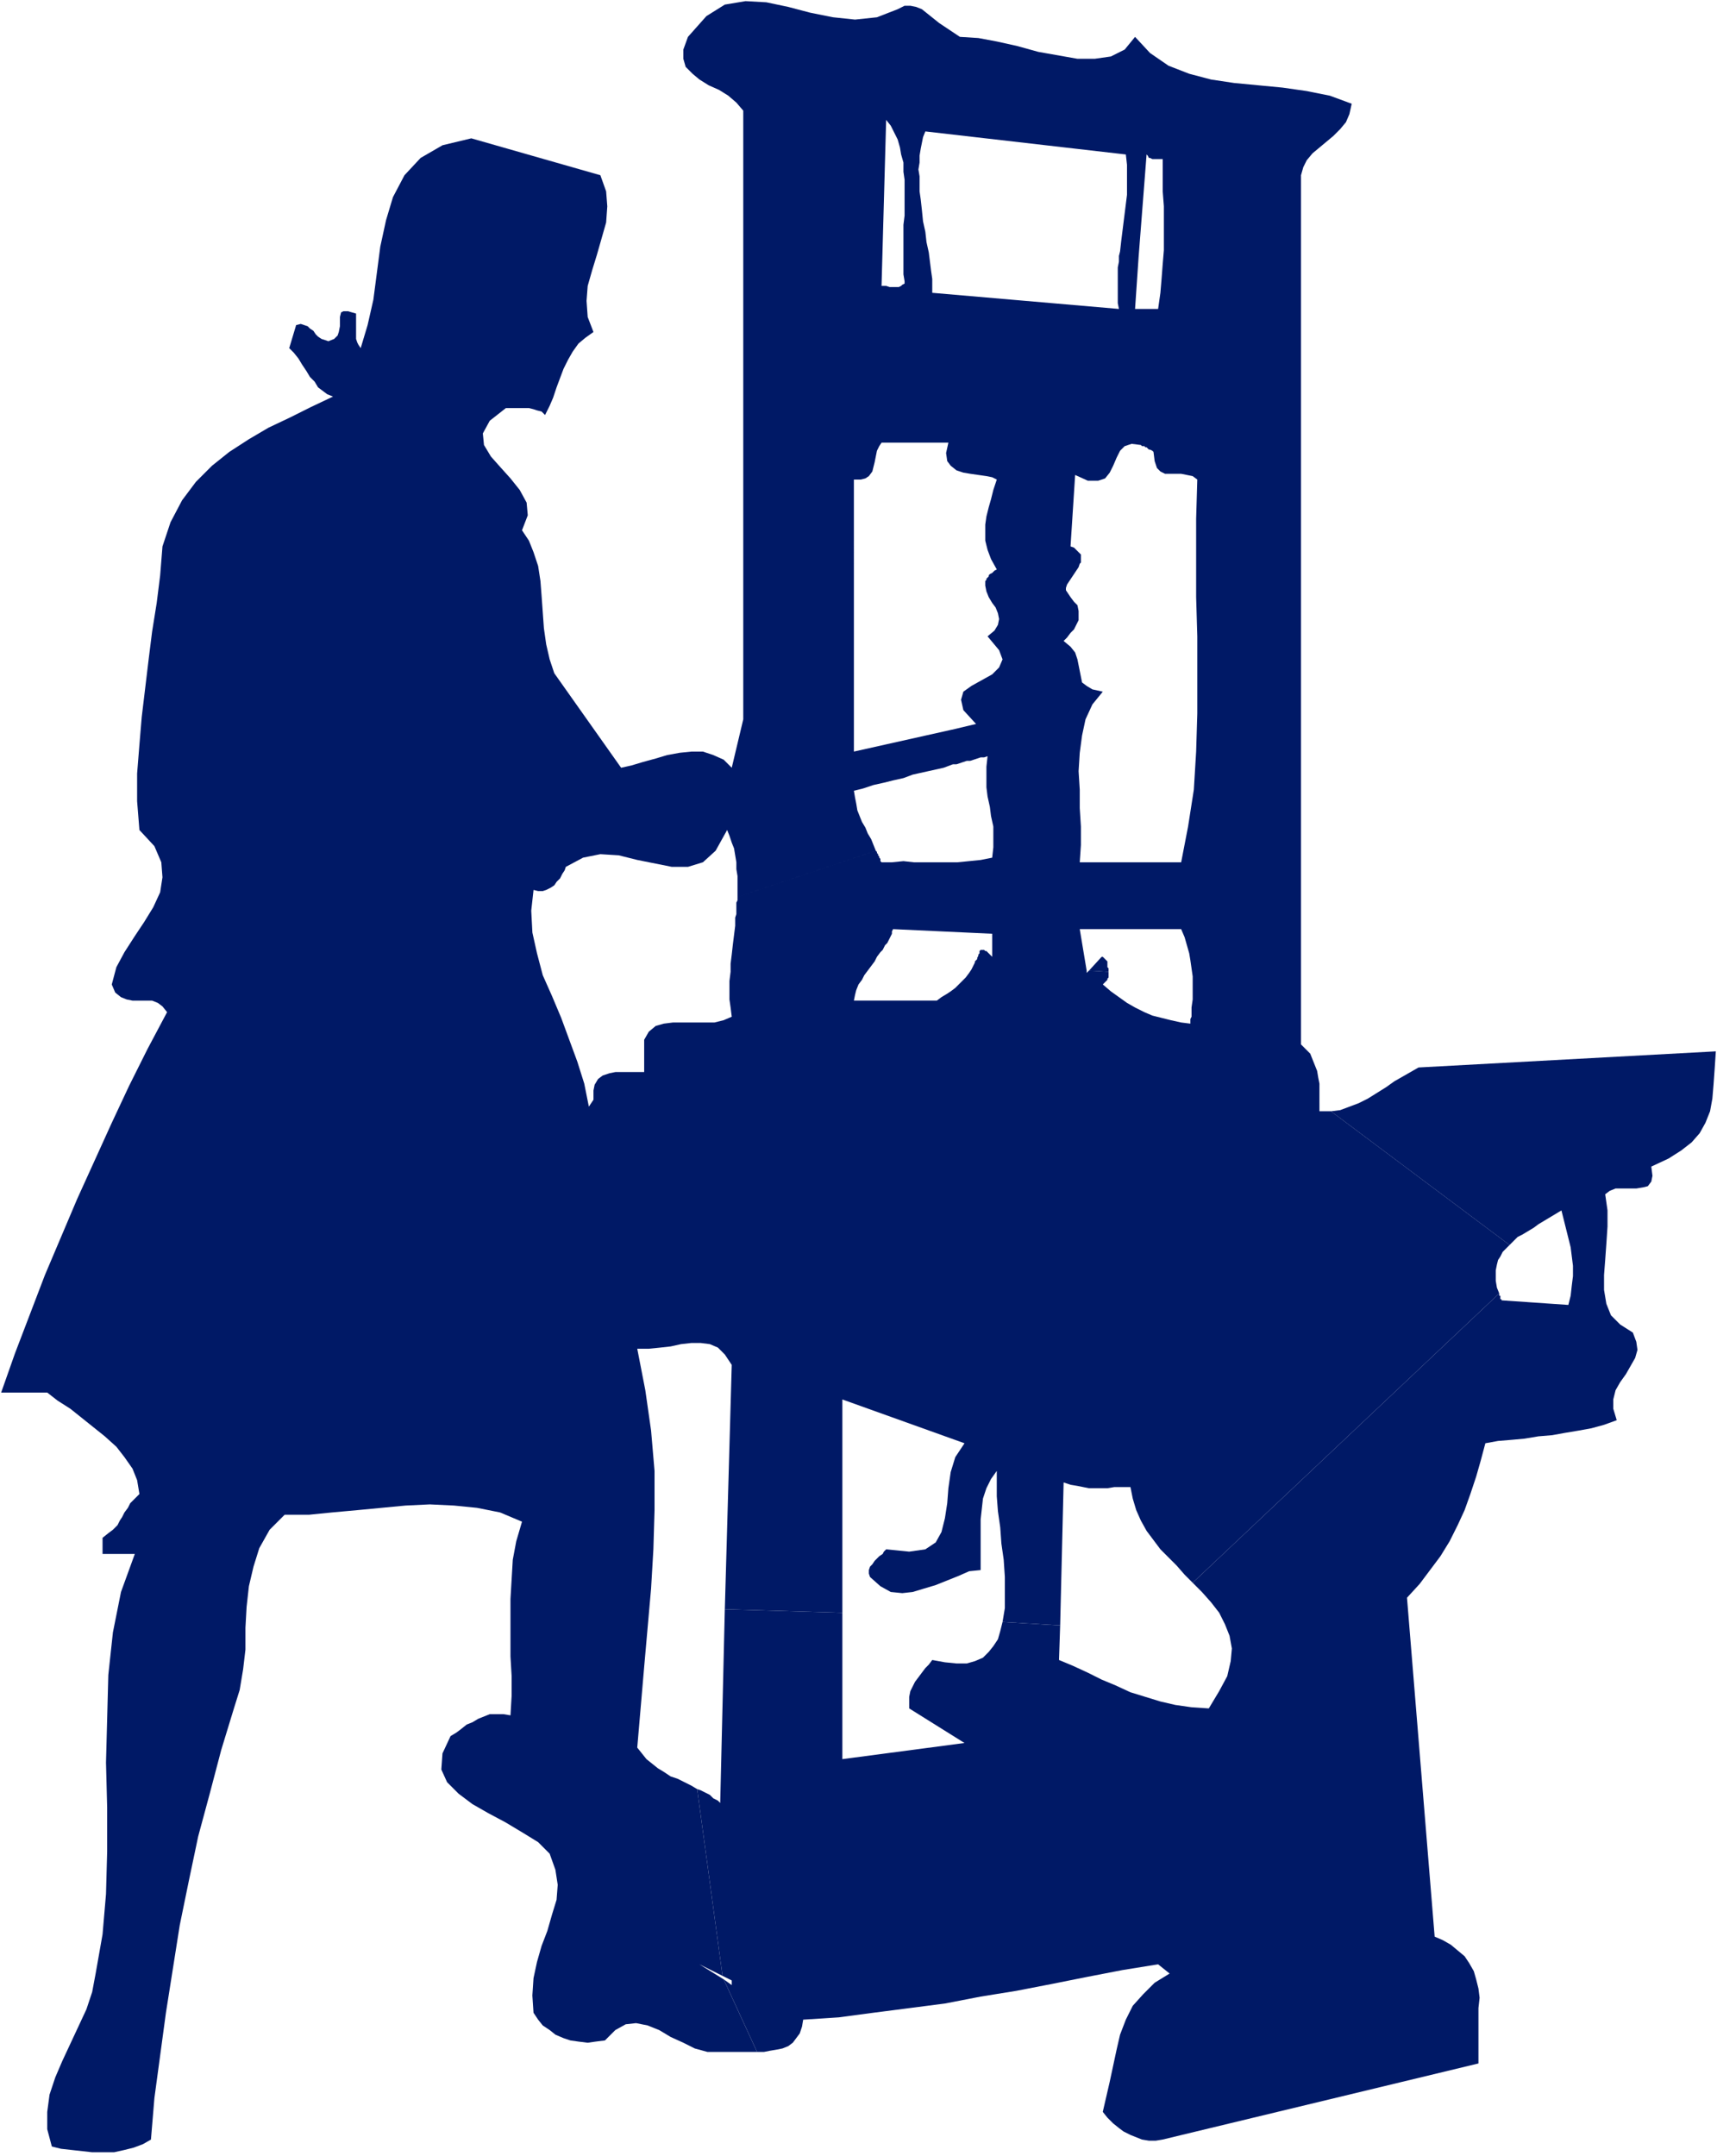 <svg xmlns="http://www.w3.org/2000/svg" fill-rule="evenodd" height="249.333" preserveAspectRatio="none" stroke-linecap="round" viewBox="0 0 1490 1870" width="198.667"><style>.pen1{stroke:none}.brush2{fill:#001966}</style><path class="pen1 brush2" fill-rule="nonzero" d="m1489 912-258 14-7 4-7 4-7 4-7 5-8 5-8 5-8 4-8 3-8 3-8 1 155 116 3-3 4-4 4-2 5-3 5-3 4-3 5-3 5-3 5-3 5-3 2 8 2 8 2 8 2 8 1 8 1 8v9l-1 8-1 9-2 8-58-4v-1h-1v-3h-1v-2l-266 251 8 8 8 9 7 9 5 10 4 10 2 11-1 11-3 13-7 13-9 15-15-1-14-2-13-3-13-4-13-4-13-6-12-5-12-6-13-6-12-5 1-30-50-3-2 8-2 7-4 6-4 5-5 5-7 3-7 2h-9l-10-1-11-2-3 4-3 3-3 4-3 4-3 4-2 4-2 4-1 5v10l48 30-106 14v-127l-102-3-4 168-2-2-2-1-2-1-1-1-2-2-2-1-2-1-2-1-2-1-3-1 22 162 8 4v4l-7-5 29 63h6l5-1 6-1 5-1 5-2 4-3 3-4 3-4 2-6 1-6 31-2 30-4 31-4 31-4 31-6 31-5 31-6 30-6 31-6 31-5 10 8-13 8-10 10-9 10-6 12-5 13-3 13-3 14-3 14-3 13-3 13 4 5 5 5 5 4 4 3 6 3 5 2 5 2 6 1h6l6-1 274-66v-48l1-9-1-8-2-8-2-7-4-7-4-6-6-5-6-5-7-4-7-3-24-294 11-12 9-12 9-12 8-13 7-14 6-13 5-14 5-15 4-14 4-15 11-2 12-1 11-1 12-2 12-1 11-2 12-2 11-2 11-3 11-4-3-10v-8l2-8 4-7 5-7 4-7 4-7 2-7-1-7-3-8-11-7-8-8-4-10-2-12v-13l1-13 1-14 1-15v-14l-2-14 4-3 5-2h18l6-1 4-1 3-4 1-5-1-8 15-7 11-7 9-7 7-8 5-9 4-10 2-11 1-12 1-14 1-15zm-533-82-11 12 17 1v-3l-1-1v-5l-4-4z"/><path class="pen1 brush2" fill-rule="nonzero" d="m607 1704 20 10-22-162-5-3-6-3-6-3-6-2-6-4-5-3-5-4-5-4-4-5-4-5 3-35 3-35 3-34 3-34 2-34 1-34v-34l-3-35-5-35-7-36h10l10-1 9-1 9-2 9-1h8l8 1 7 3 6 6 6 9-6 212 102 3v-185l106 38-8 12-4 13-2 14-1 13-2 13-3 12-5 9-9 6-14 2-20-2-2 2-1 2-3 2-2 2-2 2-2 3-2 2-1 3v3l1 3 9 8 9 5 10 1 9-1 10-3 10-3 10-4 10-4 9-4 10-1v-44l1-9 1-9 3-9 4-8 5-7v22l1 13 2 14 1 14 2 14 1 15v27l-2 12 50 3 3-124 6 2 6 1 5 1 5 1h16l6-1h14l2 10 3 10 4 9 5 9 6 8 6 8 7 7 7 7 7 8 7 7 266-251-2-5-1-6v-9l1-5 1-4 2-3 2-4 3-3 3-3-155-116h-10v-7l-111-83v8l-1 2v4l-8-1-9-2-8-2-8-2-7-3-8-4-7-4-7-5-7-5-7-6 1-1 1-1 1-1 1-1v-1l1-1v-5l-17-1-2 2v-2l-98-5-2 4-2 3-3 4-3 3-3 3-3 3-4 3-3 2-5 3-4 3h-72l1-5 1-4 2-5 3-4 2-4 3-4 3-4 3-4 2-4 3-4-126-23-1 8-1 8-1 9-1 8v7l-1 8v16l1 7 1 8-7 3-8 2h-36l-8 1-7 2-6 5-4 7v28h-25l-5 1-6 2-4 3-3 5-1 5v8l-4 6-4-20-6-19-7-19-7-19-8-19-8-18-5-19-4-18-1-19 2-18 4 1h4l3-1 4-2 3-2 2-3 3-3 2-4 2-3 1-3 15-8 15-3 16 1 16 4 15 3 15 3h14l13-4 11-10 10-18 2 5 2 6 2 5 1 6 1 6v6l1 6v18l120-40-2-5-2-5-3-5-2-5-3-5-2-5-2-5-1-6-1-5-1-6 8-2 9-3 9-2 8-2 9-2 8-3 9-2 9-2 9-2 8-3-1-30-85 19V416h6l4-1 3-2 3-4 1-4 1-4 1-5 1-5 2-4 2-3h58l-2 9 1 7 3 4 5 4 6 2 6 1 7 1 7 1 5 1 4 2-3 9-2 8-2 7-2 8-1 7v14l2 8 3 8 5 9-2 1-1 1-1 1-2 1-1 1v1l-1 1-1 1v1l-1 1 82-15 1-1v-7l-1-1-2-2-1-1-2-2-3-1 4-62 11 5h9l6-2 4-5 3-6 3-7 3-6 4-4 6-2 8 1V268h-5l3-44-16-6-1 4v5l-1 5v31l1 5-162-14v-12l-1-7-1-8-1-8-2-9-1-9-2-9-1-10-1-9-14-2v16l-1 8v43l1 6v2l-2 1-1 1-2 1h-8l-3-1h-4l4-144 4 5 3 6 3 6 2 7 1 6 2 7v8l1 7v15l14 2-1-7v-13l-1-6 1-6v-6l1-6 1-5 1-5 2-5 174 20 1 9v26l-1 8-1 8-1 8-1 8-1 8-1 9 16 6 7-90 1 1 1 2h1l2 1h9v28l1 13v38l-1 12-1 13-1 12-2 14h-15v118l1 1h2l1 1h1l1 1 1 1h1l2 1 1 1 1 8 2 6 3 3 4 2h14l5 1 5 1 4 3-1 34v68l1 34v67l-1 33-2 33-5 32-6 31h-88l1-15v-16l-1-16v-16l-1-16 1-16 2-15 3-14 6-13 9-11-9-2-5-3-4-3-1-5-1-5-1-5-1-5-2-6-4-5-6-5 3-3 3-4 3-3 2-4 2-4v-8l-1-5-3-3-3-4-2-3-2-3v-2l1-3 2-3 2-3 2-3 2-3 2-3 1-3-82 15v4l1 5 2 5 3 5 3 4 2 5 1 5-1 5-3 5-6 5 10 12 3 8-3 7-6 6-9 5-9 5-7 5-2 7 2 9 11 12-21 5 1 30h3l3-1 3-1 3-1h3l3-1 3-1 3-1h3l3-1-1 9v18l1 8 2 9 1 8 2 9v18l-1 9-10 2-10 1-10 1h-38l-9-1-10 1h-9l-1-1v-2l-1-1v-1l-1-1v-1l-1-1v-1l-1-1-120 40v3l-1 2v10l-1 3v7l126 23 2-2 1-2 1-2 2-2 1-2 1-2 1-2 1-2v-2l1-2 86 4v20l-1-1-1-1-1-1-1-1-1-1h-1l-1-1h-3l-1 1v2l-1 1v1l-1 2v1l-1 1-1 1v1l-1 2 98 5-6-36h88l3 7 2 7 2 7 1 6 1 7 1 7v20l-1 7 111 83v-17l-1-5-1-6-2-5-2-5-2-5-4-4-4-4V152l2-7 3-6 5-6 6-5 6-5 6-5 6-6 5-6 3-7 2-9-19-7-20-4-21-3-21-2-21-2-20-3-19-5-18-7-16-11-13-14-9 11-12 6-14 2h-15l-17-3-17-3-18-5-18-4-16-3-16-1-6-4-6-4-6-4-5-4-5-4-5-4-5-2-5-1h-5l-6 3-18 7-19 2-19-2-20-4-19-5-19-4-18-1-18 3-16 10-16 18-4 11v8l2 7 6 6 6 5 8 5 9 4 8 5 7 6 6 7v528l-10 42-7-7-9-4-9-3h-10l-10 1-11 2-10 3-11 3-10 3-9 2-58-82-4-12-3-13-2-14-1-14-1-14-1-13-2-13-4-12-4-10-6-9 5-13-1-11-6-11-8-10-9-10-8-9-6-10-1-10 6-11 14-11h20l4 1 3 1 4 1 3 3 4-8 3-7 3-9 3-8 3-8 4-8 4-7 5-7 6-5 7-5-5-13-1-14 1-13 4-14 4-13 4-14 4-14 1-14-1-13-5-14-112-32-25 6-19 11-14 15-10 19-6 20-5 23-3 23-3 23-5 22-6 20-2-3-1-2-1-3v-22l-7-2h-4l-2 1-1 4v8l-1 5-1 3-3 3-5 2-3-1-3-1-3-2-2-2-2-3-3-2-2-2-3-1-3-1-4 1-6 20 4 4 4 5 3 5 4 6 3 5 4 4 3 5 4 3 4 3 5 2-19 9-18 9-19 9-17 10-17 11-15 12-14 14-12 16-10 19-7 21-2 25-3 24-4 25-3 24-3 25-3 25-2 24-2 25v24l2 25 13 14 6 14 1 13-2 13-6 13-8 13-8 12-9 14-7 13-4 15 3 7 5 4 5 2 5 1h17l5 2 4 3 4 5-17 32-16 32-15 32-15 33-15 33-14 33-14 33-13 34-13 34-12 34h40l9 7 11 7 10 8 10 8 10 8 10 9 7 9 7 10 4 10 2 12-4 4-4 4-2 4-3 4-2 4-2 3-2 4-4 4-4 3-5 4v14h28l-12 33-7 35-4 37-1 38-1 38 1 39v38l-1 37-3 35-6 34-3 16-5 15-7 15-7 15-7 15-6 14-5 15-2 15v15l4 15 8 2 9 1 9 1 9 1h19l9-2 8-2 8-3 7-4 3-36 5-37 5-37 6-38 6-38 8-39 8-38 10-37 10-38 11-36 5-16 3-18 2-17v-19l1-18 2-18 4-17 5-16 9-16 13-13h21l20-2 22-2 21-2 21-2 21-1 21 1 20 2 20 4 19 8-5 17-3 16-1 17-1 17v50l1 17v17l-1 17-6-1h-12l-5 2-5 2-5 3-5 2-5 4-4 3-5 3-7 15-1 14 5 11 10 10 12 9 14 8 15 8 15 9 13 8 10 10 5 14 2 13-1 13-4 13-4 14-5 13-4 14-3 14-1 15 1 15 4 6 4 5 6 4 5 4 7 3 6 2 7 1 8 1 7-1 8-1 9-9 9-5 9-1 10 2 10 4 10 6 11 5 10 5 11 3h43l-29-63-21-13z"/></svg>

